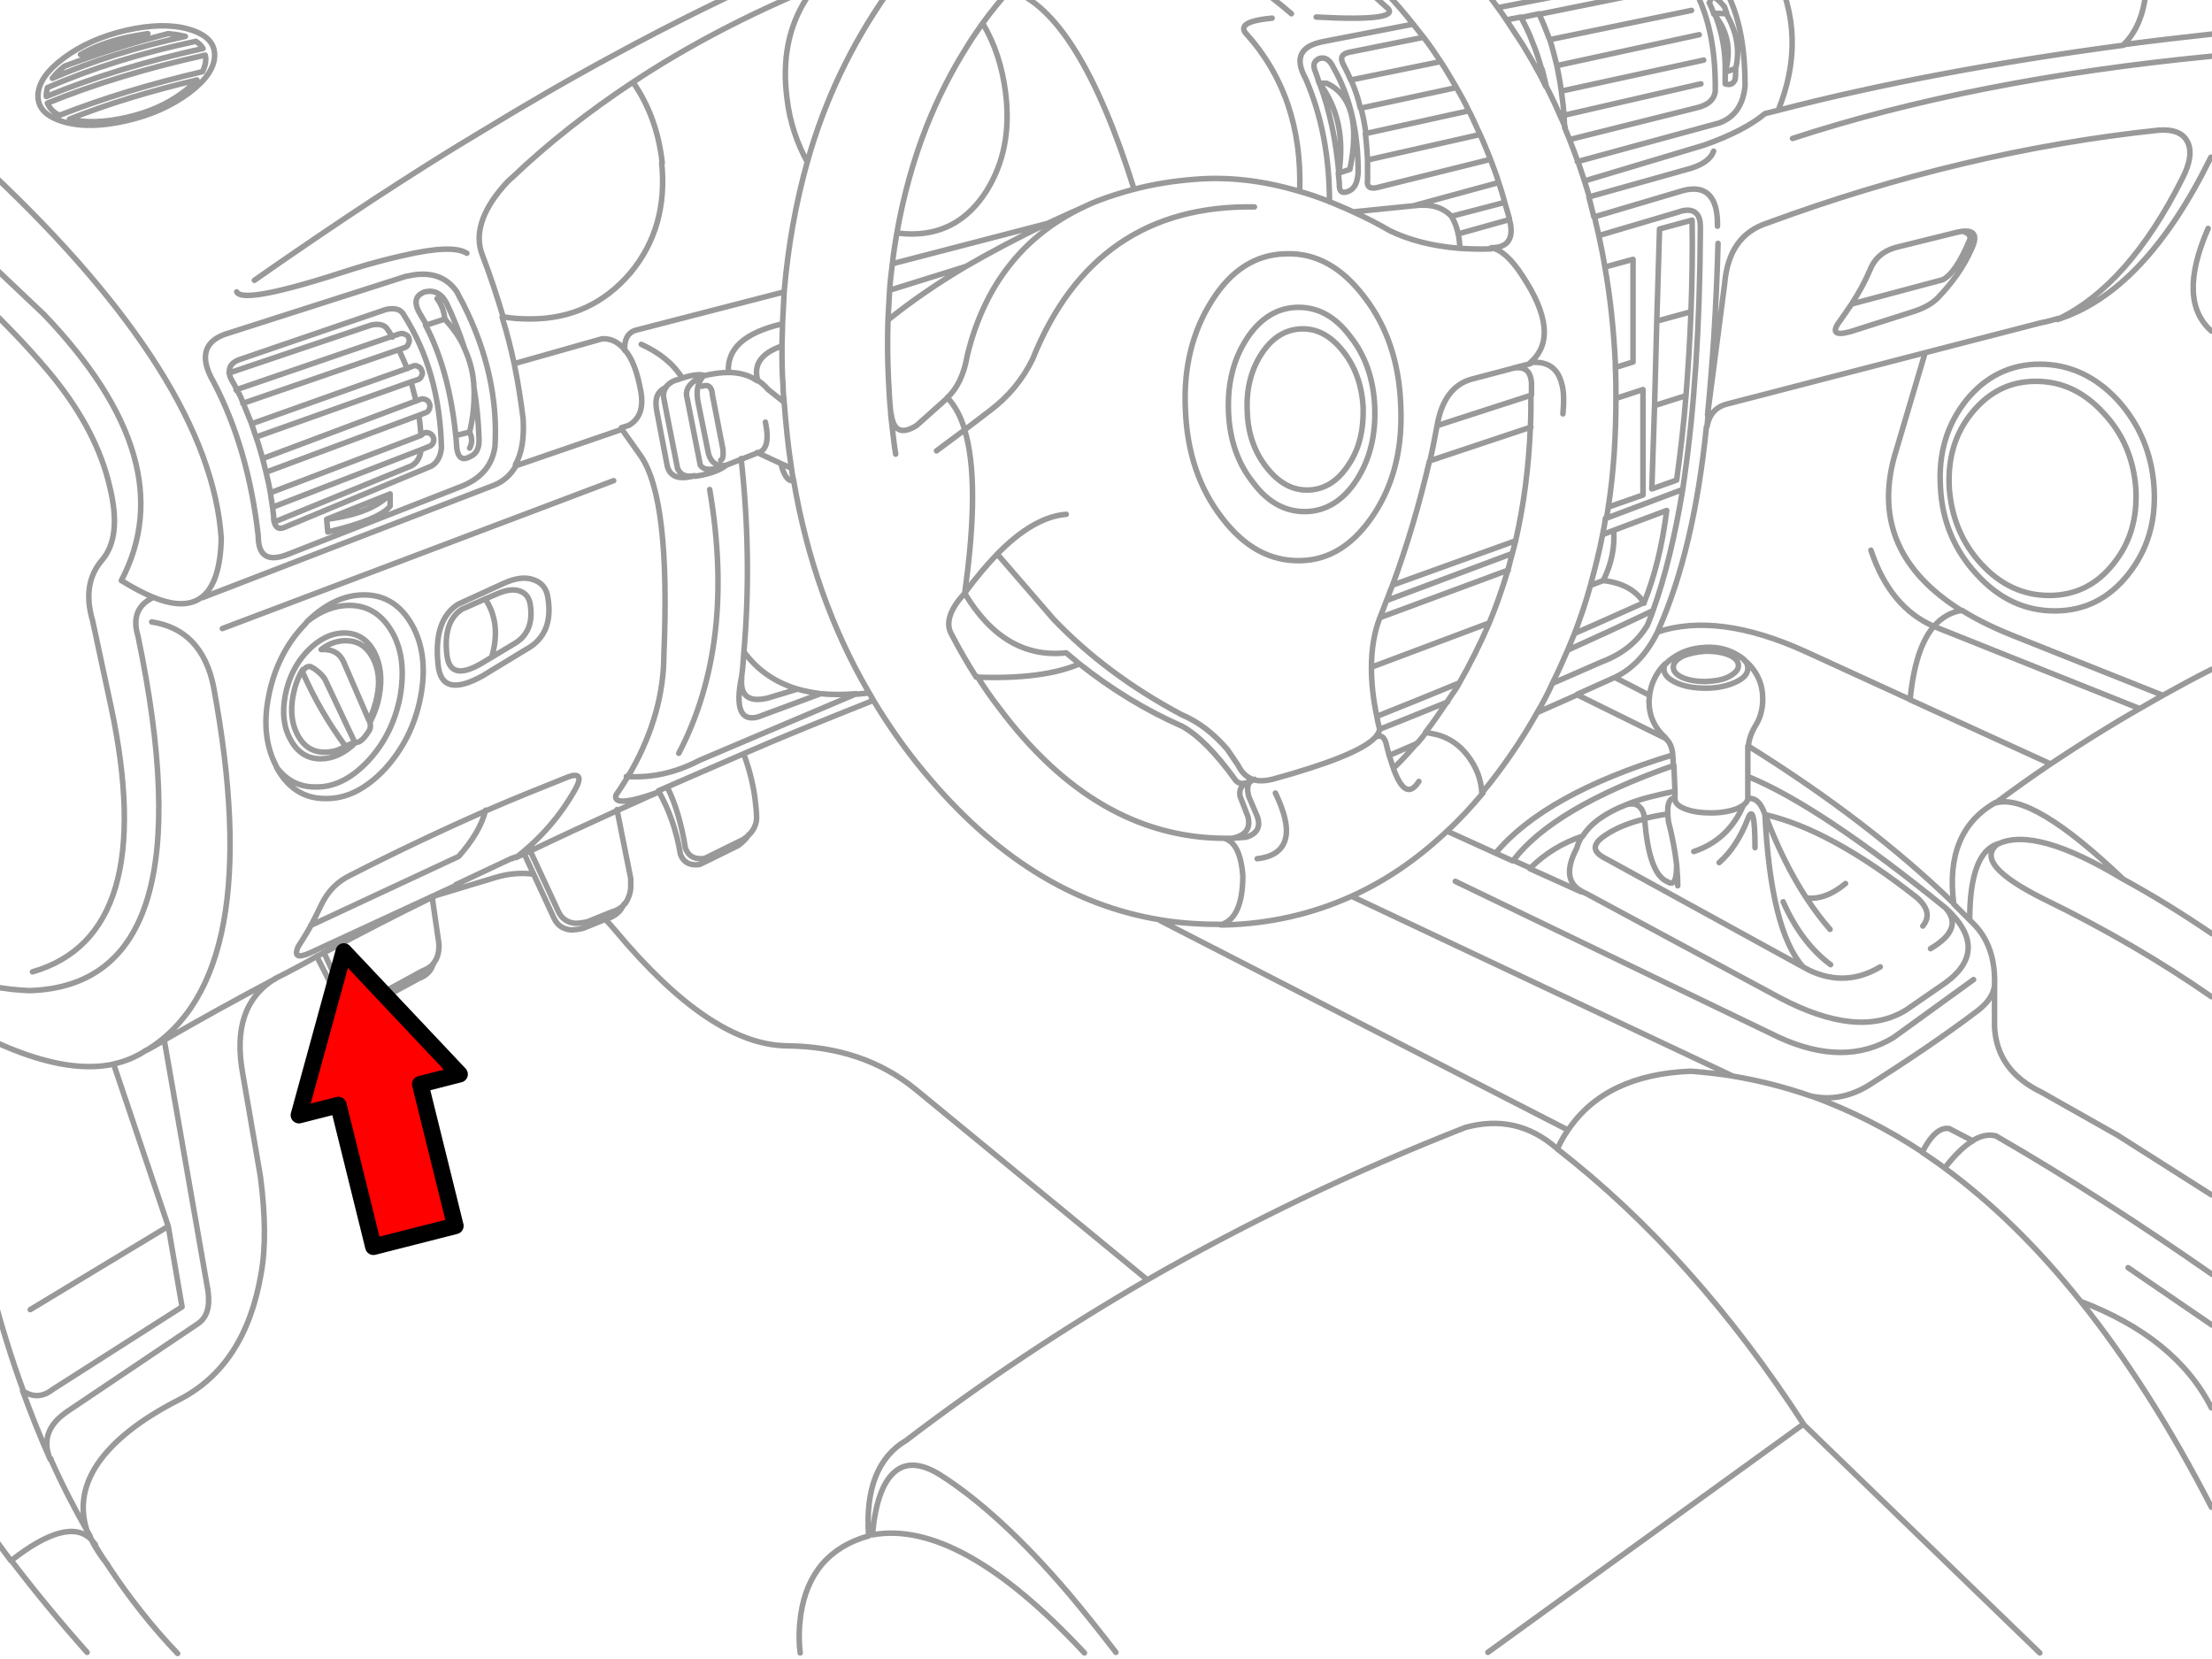<?xml version="1.0" encoding="utf-8"?>

<!DOCTYPE svg PUBLIC "-//W3C//DTD SVG 1.1//EN" "http://www.w3.org/Graphics/SVG/1.1/DTD/svg11.dtd">
<svg version="1.1" id="Layer_1" xmlns="http://www.w3.org/2000/svg" xmlns:xlink="http://www.w3.org/1999/xlink" x="0px" y="0px"
	 width="400px" height="300px" viewBox="0 0 400 300" enable-background="new 0 0 400 300" xml:space="preserve">
<path fill="none" stroke="#999999" stroke-linecap="round" stroke-linejoin="round" d="M57.281,172.945l2.795,5.488
	c1.297,2.495,2.894,3.693,4.99,3.594c0.897,0,1.796-0.3,2.794-0.799l7.884-4.291c1.098-0.398,1.896-1.099,2.296-1.896
	c0.1-0.2,0.199-0.499,0.299-0.699c-0.499,0.499-1.098,0.898-1.896,1.198l-7.884,4.291c-0.998,0.499-1.896,0.799-2.796,0.799
	c-2.096,0.1-3.691-1.098-4.989-3.593l-2.195-4.791"/>
<path fill="none" stroke="#999999" stroke-linecap="round" stroke-linejoin="round" d="M78.339,174.242
	c0.2-0.199,0.3-0.399,0.499-0.698c0.499-0.998,0.699-2.296,0.399-3.793l-1.099-7.585"/>
<g transform="translate(-.007 .003)">
	<path id="a" fill="none" stroke="#999999" stroke-linecap="round" stroke-linejoin="round" d="M310.682,43.999
		c-0.299,11.478-0.998,21.757-1.896,31.039l3.094-23.754c0.5-5.887,3.094-9.48,7.785-10.978
		c23.554-8.683,47.106-14.272,70.66-16.767c2.694-0.2,4.393,0.499,5.189,1.996c0.898,1.597,0.599,3.893-0.897,6.787
		c-6.487,12.875-13.974,21.357-22.557,25.449c10.479-3.293,19.761-13.074,27.745-29.342 M388.129-5.703
		c0.3,6.188-1.099,10.778-4.092,13.772c5.189-0.698,10.479-1.297,15.869-1.896 M391.123,125.737l-27.047-10.778
		c-3.493-1.397-6.588-2.894-9.281-4.591c-1.996,0.299-3.693,1.297-5.09,2.895l37.227,14.871
		C388.329,127.335,389.727,126.536,391.123,125.737z M391.123,125.737c2.895-1.597,5.789-3.192,8.783-4.689 M386.932,128.133
		c-5.589,3.192-10.979,6.587-16.068,9.979c-3.394,2.297-6.786,4.691-9.979,7.086c4.392-1.297,12.076,3.293,23.055,13.773
		c5.489,2.994,10.779,6.288,16.068,9.881 M399.307,41.304c-3.792,8.684-3.592,14.871,0.6,18.563 M384.836,229.234l15.17,10.381
		 M399.906,180.23c-9.182-6.387-19.263-12.274-30.341-17.665c-8.583-4.291-11.377-7.584-8.283-9.979
		c-3.394,1.098-5.09,5.688-5.09,13.772l0.499,0.5c2.794,2.693,4.191,6.486,3.992,11.478v7.385c0.299,5.29,3.094,9.182,8.483,11.777
		l13.771,7.784l16.967,10.778 M360.883,205.381c12.975,7.485,25.949,15.869,39.123,25.051 M356.691,206.278
		c1.497-0.897,2.794-1.196,4.093-0.897 M351.702,211.17c1.796-2.296,3.492-3.992,5.09-4.892 M376.253,235.322
		c-7.785-9.78-15.969-17.766-24.651-24.152 M376.253,235.322c11.478,4.391,19.36,10.778,23.653,19.263 M399.906,272.549
		c-7.386-14.371-15.271-26.747-23.652-37.227 M309.884,2.381c-0.2-0.599-0.499-1.297-0.799-1.896 M309.884,2.381l2.395,0.101
		c-0.1-0.399-0.3-0.799-0.398-1.197c-1.597-1.996-2.494-2.297-2.694-0.799 M312.179,2.481c1.896,3.293,2.495,6.586,1.696,9.879
		c0,0.699,0,1.397-0.101,1.996c-0.3,0.799-0.897,1.099-1.797,0.799c0-0.698,0-1.397,0-2.097c0.102-3.493-0.499-6.886-1.696-10.079
		c-0.1-0.199-0.3-0.399-0.397-0.5 M283.835,25.235l23.152-5.789c1.996-0.498,2.994-1.496,3.194-2.895
		c0.1-7.286-1.098-13.174-3.394-17.766c-0.398-1.197-1.598-1.696-3.692-1.197l-24.751,4.99c0.698,1.496,1.297,2.994,1.896,4.591
		l25.65-5.29 M286.529,32.721l21.657-6.487c4.79-1.696,8.483-3.593,10.979-5.688l2.396-0.599c3.593-8.883,3.394-17.366-0.799-25.551
		 M270.86,1.383l34.433-6.687c3.594-0.6,6.089,0.998,7.484,4.989c1.896,4.192,2.795,9.382,2.795,15.77
		c-0.3,3.493-1.896,5.788-4.689,6.786l-25.65,6.986 M287.329,35.614l18.463-5.188c2.194-0.699,3.594-1.696,4.093-3.094
		 M310.282,2.979c2.195,2.896,2.796,6.188,1.696,10.08l1.896-0.699 M277.946,12.56l0.799-0.2c-0.499-1.695-0.998-3.293-1.598-4.689
		c-0.599-1.697-1.396-3.194-2.096-4.591l-2.595,0.499 M278.346,2.481l-3.294,0.698 M282.937,23.04c0-0.699-0.1-1.497-0.1-2.196
		c-0.102-1.497-0.3-2.994-0.499-4.392c-0.2-1.596-0.499-3.094-0.799-4.59c-0.399-1.598-0.799-3.193-1.299-4.791 M279.643,15.653
		c-0.299-1.098-0.499-2.194-0.798-3.192 M288.327,39.209l16.167-4.791c4.093-0.998,6.188,1.198,6.089,6.487 M290.222,48.29
		l5.09-1.397v18.563l-3.192,0.998 M292.218,72.044l4.891-1.598V89.51l-6.288,2.196 M290.521,93.7l13.772-5.189
		c0.101-0.699,0.199-1.396,0.3-2.096c1.797-12.477,2.795-27.346,2.894-44.713c0-0.897,0-1.696-0.198-2.195
		c-0.499-1.497-1.896-1.896-3.992-1.098l-14.172,4.191 M305.991,39.807c0.101,5.589,0,11.078-0.199,16.567
		c-0.199,5.09-0.499,10.08-0.897,15.07c-0.399,5.189-0.998,10.279-1.697,15.369l-4.49,1.598l0.499-15.17l0.398-15.17l0.499-16.668
		L305.991,39.807L305.991,39.807z M299.604,58.071l6.188-1.697 M281.539,11.862l25.749-5.59 M282.437,16.452l25.649-5.588
		 M282.837,20.844l24.751-5.688 M338.128,48.889c0.896-2.295,2.595-3.692,5.289-4.292l10.479-2.595c0.499-0.101,0.898-0.2,1.298-0.2
		c1.996-0.1,2.396,0.998,1.297,3.293c-1.396,3.193-3.492,6.088-6.088,8.783c-1.098,1.098-2.595,1.896-4.49,2.495l-11.277,3.593
		c-2.896,0.798-3.493,0.1-1.797-2.096c0.698-0.998,1.396-1.996,1.996-2.895C336.132,52.981,337.23,50.985,338.128,48.889
		L338.128,48.889z M334.834,54.977l16.468-4.392c1.597-0.8,3.193-3.194,4.79-6.986c0.398-0.698,0.101-1.297-0.897-1.696
		 M161.375,47.692l28.045-7.287 M235.03,34.616c0.399-11.478-2.895-21.059-9.779-28.644c-1.1-1.397,0.499-2.295,4.79-2.694
		 M205.09,34.218c-6.688-21.357-14.172-33.334-22.356-36.029 M246.108,19.547l17.167-3.692 M246.108,19.547
		c0.399,1.497,0.699,2.994,0.898,4.591l18.563-4.092 M260.381,11.164l-16.068,3.293c0.698,1.597,1.297,3.293,1.696,5.09
		 M257.288,6.772l-13.374,2.694c-1.298,0.299-1.598,0.998-0.998,2.196l0.1,0.199c0.499,0.897,0.898,1.795,1.298,2.694
		 M255.491,4.377l-15.97,3.094c-4.392,0.798-5.489,2.994-3.394,6.787c2.895,6.687,4.292,14.071,4.292,22.256 M244.711,38.31
		l10.879-1.098l15.37-4.191 M239.921,15.056c4.491,2.096,5.889,7.286,4.19,15.569l-2.096,0.698c0.1,0.799,0.199,1.697,0.199,2.496
		c0.101,0.998,0.699,1.197,1.797,0.698c0.998-0.499,1.497-1.597,1.597-3.394c0-7.186-1.396-13.475-4.392-18.764
		c-0.698-1.496-1.497-2.096-2.595-1.795c-0.898,0.398-1.197,0.998-0.898,1.995c0.3,0.798,0.601,1.597,0.799,2.396
		C238.623,15.056,239.921,15.056,239.921,15.056z M263.974,44.798c0-0.898-0.1-1.697-0.3-2.596
		c-0.199-0.997-0.599-2.096-1.197-3.094l0,0c-1.597-1.696-3.893-2.295-6.887-1.896 M267.566,24.338l-20.26,4.591
		c0,1.197,0,2.395,0,3.594c-0.2,1.197,0.398,1.696,1.696,1.396l20.46-5.09 M238.024,3.08c10.779,0.599,14.972-0.101,12.575-1.896
		c-2.794-2.595-5.589-4.89-8.384-6.886 M242.116,31.323c0.998-6.486-0.198-11.875-3.492-16.268
		C240.52,20.145,241.618,25.635,242.116,31.323z M246.907,24.138c0.199,1.598,0.3,3.194,0.399,4.791 M222.057-5.703
		c3.893,2.194,7.686,4.89,11.478,8.185 M276.948,71.444l-16.967,5.489 M258.584,83.321l18.265-6.088 M269.263,112.664l-21.258,7.983
		 M176.546,122.444c8.084,0.299,14.271-0.498,18.663-2.395 M192.813,118.053c-7.484,0.798-13.572-2.794-18.363-10.778
		 M251.198,136.616l5.092-2.195 M261.678,150.29l8.783,3.992c5.889-7.088,16.566-13.075,32.036-17.767l0,0
		c-0.1-1.297-0.499-2.295-1.297-2.993l-15.97-7.885l-6.985,3.094 M261.777,126.936c-3.99,1.596-8.084,3.293-12.176,4.889
		 M249.003,129.53c4.99-1.996,9.98-3.992,14.771-5.988 M244.413,162.067l68.965,32.535c4.79,0.798,9.479,1.996,14.07,3.594
		c3.693,0.799,7.188,0.1,10.579-1.996c6.888-4.393,13.475-8.783,19.662-13.475c1.796-1.396,2.794-2.894,2.994-4.491 M308.886,74.938
		c-0.101,0.797-0.101,1.496-0.2,2.195c0.399-2.195,1.598-3.593,3.693-4.092l35.829-9.282l20.857-5.39
		c1.1-0.199,2.098-0.498,3.194-0.797 M348.107,63.86l-5.589,18.862c-3.094,11.478,0.998,20.759,12.276,27.745 M338.328,99.489
		c2.296,6.887,6.088,11.478,11.378,13.773c-2.297,2.694-3.693,7.086-4.292,13.273l25.351,11.578 M299.205,73.341l5.688-1.796
		 M287.827,105.778l2.097-0.799c1.497-2.994,2.096-5.988,1.896-9.082l-1.796,0.697 M304.294,88.511
		c-1.396,8.482-3.193,15.869-5.39,21.957c-0.3,0.898-0.698,1.797-0.998,2.596c-1.797,2.993-4.49,5.189-8.185,6.586l-8.683,3.793
		 M285.231,125.539l6.888-3.095c3.294-1.597,5.788-4.391,7.685-8.283l0.199-0.5c4.191-9.48,7.087-21.656,8.584-36.527
		 M291.818,95.897l9.582-3.594c-0.799,6.387-2.195,11.977-4.093,16.667c-4.092,1.797-8.184,3.693-12.375,5.489 M297.308,109.071
		c-1.396-2.295-3.892-3.693-7.385-4.092 M298.805,110.468c-4.99,2.396-9.98,4.691-15.07,6.986 M317.568,131.028
		c-0.799,1.297-1.298,2.595-1.396,3.893c14.571,9.082,26.947,18.563,37.127,28.443c-1.098-8.684,1.396-14.771,7.585-18.265
		 M294.114,145.499c2.396-0.998,5.29-1.697,8.684-2.396 M294.114,145.499c1.896-0.499,2.994,0.398,3.295,2.494
		c1.297-0.299,2.693-0.598,4.19-0.799c-0.101-1.896,0.3-2.894,1.298-2.894v-1.198l-0.199-4.689
		c-14.473,5.09-24.152,10.777-29.044,17.166l3.095,1.396c2.596-2.596,5.789-4.592,9.48-5.789
		C287.627,148.892,290.322,146.997,294.114,145.499L294.114,145.499z M301.6,147.296c0,0.398,0.101,0.798,0.101,1.197
		c0.698,2.693,1.197,5.289,1.497,7.884c0.1,1.298,0.199,2.495,0.199,3.793 M316.071,144.401c1.396-0.199,2.396,0.799,3.095,2.896
		c7.884,1.796,17.065,6.786,27.546,15.069c1.996,1.797,2.295,3.494,0.998,5.091 M316.071,144.301v-3.892v-5.489 M315.272,145.599
		c-1.797,4.192-4.791,6.986-8.981,8.385 M302.598,138.413l-0.101-1.996 M286.13,151.188c-0.499,0.697-0.798,1.496-0.998,2.194
		c-1.996,3.793-1.696,6.39,0.897,7.785c0.199,0.101,0.499,0.3,0.799,0.399l35.03,18.861c9.481,4.99,17.066,5.789,22.855,2.196
		l7.086-4.892c5.489-3.991,5.489-8.583,0-13.572c2.295,2.494,1.396,4.989-2.695,7.386 M285.931,161.268l-9.282-4.191
		 M273.555,155.679l-3.094-1.396 M297.409,147.993c0.498,6.787,1.896,10.58,4.19,11.479c1.098,0.698,1.597-0.3,1.597-3.095
		 M340.023,174.842c-4.19,2.495-8.482,2.694-12.874,0.599l-1.099-0.599l-35.629-19.562c-2.495-1.198-2.597-2.597-0.2-4.192
		c1.896-1.297,4.292-2.295,7.188-2.994 M310.882,155.979c2.195-1.896,3.892-4.593,5.188-7.886c0.799-2.194,1.298-0.499,1.298,5.19
		 M298.306,125.737l-6.188-3.192 M326.65,162.366c2.295,0.299,4.69-0.6,7.086-2.596 M326.65,162.366
		c1.396,2.096,2.794,3.992,4.291,5.688 M322.458,163.065c2.195,4.989,5.09,8.782,8.583,11.377 M353.298,163.464
		c0.998,0.998,1.996,1.996,2.895,2.895 M319.165,147.196c2.194,5.889,4.689,10.879,7.484,15.17 M319.165,147.196
		c0.697,14.072,2.994,23.255,6.886,27.646 M345.513,126.536l-19.162-8.782c-10.38-4.69-19.262-5.89-26.548-3.493 M316.071,140.409
		c8.583,3.492,20.459,11.377,35.729,23.752 M263.674,42.302l9.282-2.595 M272.058,36.612l-9.581,2.496 M251.897,105.778
		l22.156-7.984 M273.456,100.089l-22.655,8.482 M249.602,111.666l23.154-8.583 M155.687-5.703l-1.198,0.399
		c-2.395,0.897-4.69,1.795-6.985,2.793 M51.591,95.298c-1.097,0.499-1.696,0.2-1.996-0.898c-0.099-0.3-0.099-0.599-0.099-0.998
		c-0.101-0.599-0.101-1.098-0.2-1.696c-0.1-0.399-0.1-0.898-0.2-1.298c-0.099-0.398-0.099-0.897-0.199-1.297
		c-0.199-1.297-0.498-2.496-0.799-3.793c-0.099-0.398-0.198-0.797-0.299-1.196c-0.1-0.399-0.2-0.8-0.299-1.198
		c-0.4-1.297-0.699-2.596-1.198-3.893c-0.1-0.399-0.299-0.799-0.398-1.198c-0.101-0.399-0.301-0.798-0.399-1.197
		c-0.499-1.198-0.998-2.495-1.497-3.692c-0.2-0.399-0.3-0.799-0.499-1.199c-0.2-0.398-0.399-0.797-0.599-1.098
		c-0.3-0.699-0.699-1.396-1.099-2.096c-0.199-0.398-0.299-0.697-0.299-0.998c-0.2-1.197,0.399-1.996,1.696-2.495 M42.809,52.78
		c0.799,1.598,7.784,0.201,20.859-4.092c3.493-1.098,6.587-1.896,9.282-2.494c5.987-1.397,9.781-1.498,11.478-0.399 M83.729,54.878
		c4.392,8.684,6.287,17.266,5.788,25.849c-0.499,3.593-2.693,5.988-6.486,7.386l-30.839,12.076
		c-3.692,1.497-5.489,0.399-5.489-3.293c-1.197-10.58-3.893-19.861-8.084-27.846c-2.495-4.292-1.796-7.186,1.996-8.583L73.35,49.987
		c0.998-0.199,1.896-0.398,2.794-0.398c2.796-0.1,4.99,0.998,6.487,3.193C82.93,53.381,83.33,54.179,83.729,54.878L83.729,54.878z
		 M79.038,53.979c0.898,1.197,1.298,2.495,1.397,3.692c1.497,1.696,2.794,3.394,3.593,5.389c-0.898-2.794-1.996-5.588-3.293-8.284
		c-0.898-1.695-2.196-2.395-3.894-1.996c-1.697,0.6-1.996,1.797-1.098,3.594c0.499,0.798,0.897,1.597,1.396,2.395l3.394-1.098
		 M114.468,14.856c-7.984,5.289-15.271,10.979-21.757,17.166c-0.599,0.5-1.198,1.098-1.697,1.697
		c-3.992,4.591-5.188,8.783-3.792,12.375c1.497,3.893,2.695,7.585,3.792,11.278 M147.403-2.409
		c-12.075,4.99-23.153,10.777-32.935,17.266 M46.003,50.685c7.285-5.09,14.471-9.979,21.458-14.571
		c6.587-4.291,12.975-8.383,19.362-12.176c8.184-4.99,16.067-9.582,23.853-13.772c11.178-6.089,21.957-11.377,32.236-15.869
		 M-1.404,47.991l9.381,8.882c16.867,17.665,21.559,33.634,13.974,48.104c2.096,1.299,3.992,2.297,5.688,2.994
		c3.894,1.598,6.787,1.598,8.883,0c2.195-1.695,3.394-5.29,3.493-10.679c-1.298-18.964-15.069-41.021-41.519-65.97 M43.908,72.942
		l28.145-9.682l1.099-0.398c0.3-0.101,0.599-0.301,0.698-0.699c0.2-0.299,0.2-0.6,0.101-0.998c-0.101-0.299-0.3-0.6-0.699-0.699
		c-0.299-0.2-0.599-0.2-0.998-0.1l-1.497,0.498L42.81,70.446l-0.1,0.1 M48.098,85.317h0.2l27.346-10.18l1.299-0.499
		c0.299-0.1,0.599-0.3,0.697-0.698c0.101-0.3,0.2-0.6,0-0.998c-0.1-0.3-0.299-0.6-0.697-0.699c-0.301-0.101-0.6-0.2-0.998,0
		l-0.8,0.299L47.5,82.922 M46.302,79.03l28.045-9.98l1.198-0.398c0.299-0.101,0.599-0.3,0.699-0.699c0.2-0.299,0.2-0.6,0-0.998
		c-0.101-0.299-0.299-0.6-0.699-0.699c-0.299-0.2-0.599-0.2-0.998,0l-0.998,0.398l-28.044,9.98l0,0 M-1.404,178.335
		c2.295,0.499,4.491,0.698,6.786,0.798c21.857-0.699,28.344-22.156,19.563-64.174c-0.998-3.293,0-5.589,2.693-6.886 M5.881,175.739
		c15.271-4.392,20.062-20.459,14.172-48.105l-3.293-15.37c-1.297-4.392-0.798-8.084,1.697-10.979
		c2.395-2.793,2.894-7.186,1.396-13.273c-1.496-6.587-4.89-13.174-10.18-19.761c-3.093-3.792-6.787-7.785-11.078-11.978
		 M59.078,93.901l11.478-4.592v2.196c-1.197,1.597-4.891,3.192-11.277,4.69L59.078,93.901L59.078,93.901z M59.078,93.901
		c5.589-0.699,9.382-2.297,11.478-4.592 M49.296,91.704c0.1,0,0.2,0,0.299-0.1l26.548-10.279l1.497-0.6
		c0.301-0.1,0.6-0.398,0.699-0.699c0.101-0.299,0.199-0.599,0-0.998c-0.1-0.299-0.398-0.599-0.699-0.699
		c-0.299-0.1-0.599-0.198-0.998,0l-0.499,0.4L48.898,89.108 M58.08,117.454c2.096-0.1,3.394,0.699,4.092,2.296l4.491,10.379
		 M54.885,121.147c0.399-0.5,0.798-0.699,1.297-0.6l0.699,0.398c0.698,0.5,1.397,1.099,1.896,1.896l5.189,10.979l0,0l0.199,0.399
		c0.699,0.2,1.497-0.399,2.396-1.796c0.499-0.6,0.499-1.297,0.301-1.896l-0.2-0.398 M64.167,134.221l-1.696,0.699
		c-3.094-4.192-5.688-8.683-7.785-13.474 M57.281,172.946l1.396-0.699 M51.591,176.039c1.897-0.998,3.793-1.996,5.689-3.095
		 M49.795,176.936l1.796-0.896 M49.795,176.936c-5.489,3.395-7.385,9.083-5.888,17.268c1.996,11.677,3.094,17.864,3.192,18.563
		c0.899,6.887,0.998,12.775,0.101,17.665c-1.896,10.979-6.787,18.563-14.771,22.656c-7.086,3.593-12.076,7.585-14.871,11.776
		c-2.694,4.092-3.193,8.282-1.597,12.574c0.399,0.699,0.798,1.397,1.197,1.996l0.1,0.101c0.699,1.196,1.497,2.396,2.295,3.593
		c3.894,5.889,8.084,11.178,12.575,15.869 M58.678,172.246c6.388-3.394,12.875-6.786,19.461-9.979
		c1.497-0.699,2.895-1.496,4.392-2.195l-26.547,12.275c-2.097,0.897-2.795,0.6-2.097-1.099c0.798-1.297,1.598-2.495,2.295-3.792
		c0.699-1.299,1.397-2.694,1.996-3.992c1.198-2.396,2.895-4.094,5.19-5.189c7.983-4.093,16.167-7.983,24.552-11.678
		c4.79-2.096,9.78-4.092,14.771-6.088c2.097-0.798,2.596,0,1.297,2.295c-2.693,4.791-6.287,8.882-10.679,12.275l0,0l1.497-0.698
		l1.099-0.499c5.189-2.495,10.38-4.891,15.668-7.285c2.495-1.098,4.99-2.295,7.586-3.393c-5.59,1.996-8.185,2.195-7.785,0.599
		c0.697-0.998,1.396-2.096,1.996-3.094c0.299-0.499,0.599-0.998,0.897-1.497c3.893-6.986,5.788-13.973,5.788-20.859
		c0.799-18.763-0.599-30.738-4.191-35.929l-3.394-4.791L93.308,84.22c-0.897,1.598-2.195,2.794-3.892,3.493l-52.796,20.36
		 M27.439,112.464c5.988,0.898,9.78,4.791,11.178,11.677c6.486,34.931,2.396,56.888-12.076,65.771
		c1.098-0.6,2.195-1.197,3.293-1.896c6.587-3.793,13.272-7.484,20.061-11.079 M143.012,84.618l-1.796-0.799
		c0.499,2.097,1.297,3.194,2.096,3.094 M141.415,62.561c-3.792,1.299-5.189,3.395-4.392,6.188c0.699,0.499,1.299,0.997,1.896,1.696
		l2.895,2.295 M141.415,58.571c-6.787,1.597-9.98,4.49-9.682,8.783c1.996,0,3.792,0.498,5.189,1.496 M123.451,68.351
		c1.796-0.599,3.094-0.699,3.792-0.499 M122.252,68.75c0.398-0.101,0.798-0.3,1.198-0.399 M120.356,70.048
		c0.399-0.499,0.998-0.998,1.796-1.297 M120.157,72.543c-0.299-0.998-0.199-1.896,0.3-2.495 M122.552,84.819l-2.396-12.177
		 M125.646,86.016c-1.597,0.3-2.595-0.1-3.094-1.297 M131.335,84.12c-1.099,0.897-2.896,1.597-5.589,1.996 M131.335,84.12
		c-2.495,0.998-3.992,0.998-4.691,0l-2.495-12.676c-0.1-1.396,0.998-2.595,3.095-3.492c1.695-0.399,3.192-0.6,4.591-0.6
		 M127.244,67.952c-1.099,1.197-1.397,2.793-0.998,4.791l1.896,9.382c0.499,1.597,1.597,2.295,3.194,1.995l2.794-1.098l2.794-1.098
		c1.697-0.398,2.196-2.195,1.497-5.589 M115.965,62.263c3.293,1.497,5.789,3.493,7.386,6.088 M125.646,86.016
		c-2.895,0.798-4.491,0.2-4.989-1.796l-1.896-9.98c-0.399-2.195,0.1-3.492,1.697-4.191 M126.943,69.848
		c1.198-0.399,1.798,0.101,1.897,1.597l1.896,9.781c0.101,1.198,0,1.797-0.398,1.996 M136.923,81.823l4.292,1.996 M113.271,140.409
		c4.392,0.299,8.782-0.6,13.173-2.896l28.444-12.075c-2.295,0.199-4.491,0.199-6.487,0l-11.277,4.191
		c-3.194,0.898-4.192-1.598-2.994-7.387c0.2-1.396,0.299-2.894,0.398-4.391c0.998-11.478,0.8-23.154-0.499-34.931 M93.209,84.02
		c1.198-2.097,1.597-4.891,1.397-8.285c-0.399-3.193-0.898-6.486-1.598-9.879c-0.598-2.796-1.297-5.59-2.194-8.483 M112.372,77.333
		l1.297-0.399c1.996-1.098,2.794-3.194,2.196-6.288c-0.6-3.293-1.497-5.789-2.796-7.285c-1.196-1.498-2.595-2.196-4.19-2.097
		L93.01,65.755 M84.028,63.061c0.998,2.195,1.597,4.49,1.696,7.086c0.499,2.993,0.798,5.987,0.898,9.082
		c0.1,1.696-0.399,2.793-1.497,3.293c-1.397,0.797-2.195,0.398-2.495-1.298c-0.1-0.798-0.1-1.597-0.199-2.396
		c-0.799-7.885-2.595-14.571-5.488-20.062 M84.926,81.026c0.499-0.898,0.499-1.797,0-2.895l-2.396,0.6 M85.725,70.048
		c0.101,2.495-0.1,5.189-0.798,8.084 M88.918,118.852c1.197-4.092,0.798-7.685-1.198-10.579 M89.618,158.673l-11.577,3.493
		 M96.503,158.073c-2.295-0.299-4.59-0.1-6.886,0.6 M144.708,298.897c-0.3-2.396-0.2-4.69,0.1-6.887
		c1.099-7.485,5.19-12.276,12.276-14.271c-0.6-8.483,1.695-14.271,6.787-17.267c13.873-10.579,28.443-20.26,43.613-29.043
		l-42.017-34.532c-6.288-5.09-13.972-7.685-23.154-7.783c-9.183-0.101-19.462-6.986-31.039-20.858
		c-0.599-0.699-1.197-1.397-1.797-1.996 M93.111,154.981l-0.499,0.299L93.111,154.981 M92.612,155.18l-10.181,4.791 M56.183,167.356
		l26.748-12.477c2.495-2.794,4.191-5.588,4.891-8.383 M154.888,125.539c0.699-0.101,1.298-0.101,1.996-0.2 M134.528,117.854
		c2.396,3.293,5.59,5.488,9.481,6.687c1.397,0.399,2.794,0.698,4.391,0.897 M134.129,122.245v0.398
		c-0.299,3.193,1.297,4.393,4.69,3.594l5.289-1.598 M119.059,143.004c0.499-0.2,1.098-0.499,1.597-0.699
		c4.592-1.996,9.183-3.991,13.772-5.987c7.585-3.293,15.271-6.388,23.055-9.481 M128.341,88.511
		c3.193,18.663,1.297,34.532-5.589,47.706 M112.971,63.36c-0.1-1.896,0.499-3.094,1.797-3.593l27.047-6.985 M40.214,113.661
		l70.761-26.746 M157.782,277.439l-0.697,0.2 M157.782,277.439c0.5-5.589,1.798-9.28,3.894-11.179
		c2.096-1.896,4.891-1.696,8.284,0.399c7.086,4.49,14.971,11.678,23.454,21.657c2.595,3.095,5.39,6.588,8.384,10.479
		 M26.442,189.911c-1.798,1.197-3.693,1.996-5.89,2.495l9.88,29.343l2.495,14.57L9.473,251.291
		c-1.797,1.396-3.593,1.396-5.389,0.199c1.596,4.292,3.193,8.384,4.99,12.376c-1.397-3.395-0.399-6.288,3.193-8.685l23.454-15.769
		c1.697-1.099,2.296-3.095,1.896-5.988l-7.884-45.211 M-1.404,277.639c1.098,1.497,2.295,3.094,3.394,4.591
		c6.886-5.389,11.776-6.687,14.57-3.792c-0.199-0.398-0.299-0.798-0.499-1.098c-2.396-4.192-4.69-8.584-6.786-13.274v-0.1
		l-0.101-0.199 M17.259,279.336c-0.2-0.3-0.499-0.601-0.699-0.898c0.699,1.497,1.696,2.994,2.994,4.591 M30.433,221.749
		l-24.95,15.069 M-1.404,233.525c1.696,6.288,3.493,12.178,5.588,17.865 M20.653,192.406c-5.889,1.298-13.175-0.101-21.957-4.191
		 M2.089,282.229c4.191,5.489,8.782,11.078,13.673,16.567 M356.691,206.278l-4.191-2.194c-1.598-0.3-3.293,1.098-4.891,4.291
		c1.297,0.897,2.694,1.797,3.992,2.795 M263.175,159.372l58.585,28.244c7.885,3.593,14.771,3.593,20.659,0l14.472-10.479
		 M347.709,208.375c-6.487-4.291-13.274-7.686-20.161-10.181 M313.476,194.602c-2.495-0.398-5.089-0.699-7.685-0.897
		c-10.379,0.398-17.766,3.992-22.256,10.679c-0.698,0.998-1.397,2.196-1.896,3.394c16.567,12.875,31.439,29.542,44.612,49.901
		l42.616,41.22 M207.484,231.43c18.266-10.479,37.428-19.661,57.487-27.546c6.188-1.696,11.677-0.499,16.567,3.793 M326.051,257.578
		l-56.987,41.219 M209.78,166.458l73.655,37.825 M160.876,52.483l13.772-4.293 M196.107,298.897
		c-15.07-16.169-27.846-23.254-38.325-21.357 M361.382,152.585c4.491-2.096,11.977,0,22.556,6.388 M321.561,19.946
		c18.463-4.791,39.322-8.684,62.478-11.777 M324.155,25.036c21.657-7.086,46.907-12.076,75.751-14.871 M389.526,88.112
		c0.399,6.188-1.197,11.377-4.689,15.769c-3.493,4.392-7.885,6.587-13.274,6.587c-5.389,0-10.08-2.195-14.071-6.587
		c-3.992-4.292-6.287-9.581-6.588-15.769c-0.398-6.188,1.197-11.379,4.69-15.77c3.493-4.292,7.984-6.486,13.274-6.486
		c5.39,0,10.08,2.194,14.071,6.486C386.832,76.635,389.127,81.925,389.526,88.112L389.526,88.112z M386.233,88.311
		c0.299,5.391-0.998,9.881-4.093,13.674c-2.994,3.791-6.886,5.688-11.577,5.688c-4.689,0-8.782-1.896-12.274-5.688
		c-3.493-3.793-5.391-8.385-5.789-13.674c-0.3-5.389,0.998-9.88,4.092-13.673c3.095-3.792,6.887-5.688,11.578-5.688
		c4.689,0,8.683,1.896,12.176,5.688C383.938,78.431,385.834,83.022,386.233,88.311L386.233,88.311z M285.332,29.128
		c0.397,1.197,0.798,2.396,1.196,3.593c0.3,0.998,0.6,1.896,0.898,2.894 M272.457,3.678c0.998,1.497,1.896,2.896,2.895,4.392
		c0.897,1.498,1.796,2.994,2.595,4.491 M270.86,1.383c0.6,0.798,1.099,1.497,1.598,2.295 M266.768-4.007
		c1.397,1.797,2.795,3.593,4.093,5.39 M265.372-5.703c0.499,0.499,0.896,1.099,1.396,1.696 M279.643,15.653l0.6,1.198
		c0.698,1.397,1.298,2.695,1.896,4.093c0.3,0.599,0.499,1.196,0.799,1.795l0.101,0.201 M277.946,12.56
		c0.6,0.998,1.099,1.996,1.598,3.095 M282.937,23.04c0.299,0.699,0.6,1.497,0.898,2.195c0.499,1.297,0.998,2.596,1.497,3.992
		 M287.329,35.614c0.299,1.199,0.599,2.396,0.896,3.594 M246.009-5.703c3.294,2.794,6.487,6.188,9.481,9.979
		c0.498,0.6,0.997,1.299,1.496,1.896l0.399,0.499c1.098,1.397,2.096,2.894,3.094,4.392c0.998,1.496,1.896,3.094,2.795,4.59
		c0.798,1.397,1.598,2.795,2.295,4.293c0.499,0.897,0.898,1.795,1.299,2.693c0.198,0.499,0.499,0.998,0.697,1.497
		c0.698,1.497,1.298,2.994,1.896,4.491c0.499,1.396,1.098,2.795,1.497,4.191c0.398,1.198,0.798,2.396,1.098,3.594
		c0.3,0.998,0.6,2.096,0.898,3.094v0.2l0.198,0.798c0.499,2.895-0.697,4.292-3.492,4.292c1.696,0.299,3.593,1.896,5.589,4.989
		c4.791,7.188,5.29,12.477,1.497,15.77c3.095-0.299,4.989,0.998,5.688,3.893c0.399,1.397,0.399,3.194,0.199,5.39 M289.124,42.602
		c0.398,1.896,0.799,3.792,1.098,5.688 M292.119,66.554c0.1,1.896,0.1,3.693,0.1,5.589 M290.82,91.805
		c-0.1,0.599-0.198,1.297-0.299,1.896 M288.327,39.209c0.299,1.098,0.498,2.194,0.798,3.393 M161.974,82.124
		c-0.398-2.396-0.599-4.791-0.897-7.186v-0.101v-0.3c-0.2-1.896-0.301-3.791-0.399-5.788c-0.2-3.693-0.2-7.386-0.1-10.878
		c0.1-1.797,0.198-3.594,0.299-5.389c0.1-1.598,0.299-3.194,0.499-4.791c0.2-1.896,0.499-3.692,0.798-5.49
		c1.198-6.786,2.994-13.272,5.39-19.361c1.996-4.99,4.392-9.781,7.285-14.372c0.898-1.497,1.896-2.894,2.795-4.192
		c1.598-2.194,3.293-4.291,4.99-6.188c1.297-1.396,2.495-2.695,3.792-3.893 M177.744,4.276c2.195,3.693,3.492,7.785,4.092,12.375
		c0.897,6.986-0.299,12.875-3.493,17.965c-3.193,4.99-7.585,7.586-13.074,7.686c-0.998,0-1.996,0-2.994-0.2 M174.649,48.19
		c4.491-2.595,9.381-5.188,14.771-7.785 M205.09,34.218c3.393-0.898,7.085-1.497,10.979-1.796
		c5.988-0.499,12.275,0.199,18.963,2.194 M189.42,40.405c2.096-0.998,4.391-1.996,6.587-2.993c0.798-0.399,1.696-0.798,2.495-1.099
		c2.096-0.798,4.292-1.496,6.587-2.096 M240.32,36.414c1.396,0.599,2.895,1.198,4.392,1.896 M232.536,45.894
		c5.39-0.2,10.08,2.396,14.172,7.785c4.093,5.29,6.288,11.777,6.588,19.462c0.397,7.686-1.198,14.272-4.791,19.762
		c-3.593,5.488-7.984,8.383-13.374,8.482c-5.389,0.1-10.079-2.395-14.172-7.785c-4.092-5.29-6.288-11.777-6.587-19.461
		c-0.399-7.686,1.297-14.271,4.79-19.761C222.654,48.789,227.146,45.995,232.536,45.894z M235.03,34.616
		c1.798,0.5,3.493,1.099,5.29,1.797 M244.711,38.31c2.195,0.998,4.392,2.096,6.588,3.395c3.493,1.695,7.685,2.794,12.575,3.193
		c1.796,0.1,3.691,0.199,5.788,0.1 M276.948,71.444c0-0.498,0-1.098,0-1.597v-0.698c-0.199-2.097-1.197-2.896-3.193-2.596
		l-7.585,1.996c-3.395,0.898-5.489,3.793-6.287,8.384 M276.748,77.233c0.101-1.896,0.101-3.791,0.101-5.789 M274.054,97.893
		c1.497-6.487,2.396-13.374,2.694-20.659 M274.054,97.893c-0.199,0.798-0.399,1.497-0.599,2.296
		c-0.301,0.998-0.499,1.995-0.799,2.993c-0.998,3.293-2.097,6.487-3.395,9.582c-1.597,3.692-3.393,7.286-5.389,10.779
		c-0.399,0.798-0.898,1.497-1.397,2.194c-0.3,0.399-0.499,0.799-0.799,1.199c-1.297,1.896-2.495,3.692-3.892,5.488
		c0.498,0.1,0.996,0.2,1.496,0.299l0.498,0.1c2.297,0.6,4.192,1.896,5.689,3.893s2.396,4.191,2.495,6.688
		c1.796-2.097,3.493-4.393,5.09-6.688c1.797-2.595,3.493-5.29,4.99-7.984c0.998-1.695,1.896-3.393,2.693-5.188
		c0.998-1.996,1.896-3.992,2.796-6.088c0.398-0.998,0.799-1.896,1.196-2.894c1.099-2.896,2.097-5.789,2.896-8.783
		s1.597-5.988,2.194-9.183c0.2-0.998,0.399-1.896,0.5-2.894 M243.813,84.12c-1.896,2.894-4.292,4.391-7.187,4.49
		c-2.896,0.101-5.39-1.297-7.585-4.092c-2.195-2.794-3.395-6.188-3.493-10.18c-0.199-3.992,0.699-7.484,2.595-10.379
		c1.896-2.895,4.292-4.391,7.188-4.491c2.894-0.101,5.389,1.297,7.585,4.093c2.194,2.795,3.394,6.188,3.593,10.18
		C246.607,77.733,245.81,81.226,243.813,84.12L243.813,84.12z M245.311,86.815c-2.396,3.692-5.489,5.588-9.082,5.688
		c-3.692,0.101-6.887-1.597-9.582-5.19c-2.794-3.492-4.291-7.785-4.49-12.875s0.898-9.48,3.294-13.174
		c2.396-3.691,5.488-5.589,9.081-5.688c3.692-0.101,6.888,1.597,9.581,5.188c2.796,3.493,4.292,7.785,4.491,12.875
		C248.804,78.731,247.705,83.122,245.311,86.815z M259.882,76.934c-0.399,2.097-0.799,4.292-1.298,6.388 M180.338,100.188
		c4.392-4.492,8.583-6.887,12.476-7.187 M180.338,100.188l10.18,11.776c6.288,6.587,13.973,12.376,23.154,17.267
		c3.095,1.297,5.789,3.394,8.284,6.287l1.896,2.795c0.698,1.397,1.598,2.295,2.896,2.694c0.998,0.3,2.096,0.2,3.393-0.101
		c10.181-2.795,16.368-5.289,18.464-7.484c0.499-0.499,0.799-1.098,0.898-1.497l0,0c-0.199-0.798-0.399-1.597-0.499-2.295
		c-0.698-3.194-0.998-6.188-0.998-8.883c0-3.394,0.499-6.388,1.497-8.982c0.398-0.998,0.799-1.995,1.197-3.094
		c0.398-0.897,0.698-1.896,1.099-2.794c2.694-7.286,4.89-14.771,6.687-22.456 M169.359,81.524l5.091-3.791
		c-0.699-2.496-1.797-4.393-3.095-5.789l-5.589,4.989c-2.693,1.697-4.19,0.998-4.591-1.995 M174.451,77.733l4.591-3.494
		c3.293-2.494,5.888-5.588,7.685-9.281c7.485-18.664,20.859-27.846,40.121-27.547 M196.007,37.411
		c-10.979,5.19-17.964,14.173-21.06,26.748c-0.599,3.594-1.896,6.188-3.692,7.785 M174.451,77.733
		c1.896,6.287,1.896,16.067,0,29.541c1.995-2.795,3.991-5.09,5.888-7.086 M174.451,107.274c-2.495,2.694-3.394,5.09-2.596,6.986
		c0.101,0.1,0.101,0.299,0.2,0.398c1.397,2.695,2.895,5.291,4.491,7.785 M195.208,120.05c-0.798-0.699-1.597-1.297-2.396-1.996
		 M163.771-5.703c-1.196,1.497-2.295,2.994-3.393,4.591c-6.487,9.282-11.278,19.362-14.372,30.34
		c-2.096,7.485-3.493,15.271-4.191,23.454c-0.1,1.896-0.2,3.793-0.3,5.789c0,1.297-0.1,2.695-0.1,4.093c0,2.396,0,4.791,0.2,7.285
		c0,0.998,0.1,1.996,0.199,2.895c0.299,3.992,0.698,7.984,1.297,11.777c0.101,0.797,0.2,1.496,0.399,2.295
		c2.395,14.071,6.886,26.847,13.573,38.324c0.199,0.299,0.398,0.699,0.599,0.998l0.2,0.399c2.695,4.491,5.688,8.782,9.082,12.875
		c12.675,15.37,26.947,24.353,43.015,26.946c3.595,0.6,7.286,0.799,10.979,0.799c2.495-0.799,3.793-3.793,3.793-8.782
		c-0.3-4.093-1.497-6.288-3.395-6.787c-15.47-0.101-29.043-7.983-40.72-23.653c-1.397-1.796-2.695-3.693-3.893-5.589
		 M256.289,134.421c0.499-0.6,1.098-1.297,1.597-1.996 M248.704,133.323c0.897-0.5,1.497-0.199,1.896,0.897
		c0.2,0.798,0.399,1.597,0.599,2.295c0.301,0.898,0.499,1.697,0.8,2.396c1.497-1.396,2.895-2.993,4.292-4.59 M268.165,143.403
		c-2.097,2.496-4.191,4.791-6.487,6.888 M251.997,139.012c1.497,4.093,2.993,4.791,4.591,2.295 M195.208,120.05
		c5.79,4.591,11.977,8.383,18.563,11.277c2.895,1.597,6.088,4.791,9.682,9.781c0.499,0.599,1.196,0.698,2.096,0.398
		c0.2-0.1,0.5-0.2,0.799-0.299c0.1-0.1,0.299-0.2,0.499-0.299 M226.248,141.208c-0.699,0.499-0.799,1.497-0.399,2.895l1.497,3.492
		c0.698,1.896,0,3.194-1.996,3.792c-0.897,0.101-1.697,0.101-2.595,0.2h-0.199c-0.499,0-0.998,0-1.497,0 M225.549,141.507
		c-1.098,0.499-1.496,1.297-1.297,2.495l1.396,3.593c0.601,2.196-0.397,3.493-2.794,3.992 M230.639,143.403
		c1.298,2.694,1.996,4.99,1.996,6.787c0,2.895-1.696,4.689-5.289,5.09 M244.413,162.067c-7.086,3.193-14.771,4.989-23.056,5.189
		h-0.599 M261.678,150.29c-5.389,5.089-11.078,8.982-17.266,11.775 M290.222,48.29c0.998,5.589,1.597,11.378,1.896,17.466v0.798
		 M276.748,65.756l-3.095,0.798 M304.294,118.651c1.196-0.498,2.596-0.797,4.19-0.897c1.599,0,2.994,0.198,4.192,0.698
		c1.197,0.498,1.697,1.197,1.697,1.896c0,0.798-0.601,1.397-1.697,1.996c-1.098,0.599-2.495,0.798-4.192,0.897
		c-1.596,0-2.993-0.198-4.19-0.697c-1.099-0.499-1.696-1.098-1.696-1.896C302.598,119.85,303.196,119.251,304.294,118.651z
		 M318.766,126.337c0,1.797-0.398,3.395-1.197,4.691 M315.772,119.649c1.996,1.797,2.994,4.092,2.994,6.688 M315.373,119.351
		l0.397,0.299 M315.373,119.351c0.498,0.399,0.697,0.898,0.697,1.497c0,0.998-0.697,1.796-2.195,2.495
		c-1.496,0.699-3.293,1.098-5.391,1.098c-2.095,0-3.892-0.299-5.389-0.998s-2.195-1.496-2.195-2.494c0-0.299,0.1-0.6,0.199-0.898
		c-1.598,1.598-2.495,3.493-2.795,5.589c0,0.399-0.1,0.798-0.1,1.197c0,2.595,0.998,4.791,2.994,6.587l0,0 M301.101,120.149
		l0.101-0.101c0.798-0.798,1.696-1.397,2.694-1.896c1.396-0.699,2.895-0.998,4.59-1.099c2.196-0.101,4.192,0.399,5.891,1.497
		c0.397,0.2,0.698,0.499,0.998,0.699 M303.896,118.153c1.297-0.5,2.794-0.699,4.491-0.699c2.095,0,3.892,0.3,5.389,0.897
		c0.199,0.101,0.399,0.2,0.499,0.3 M292.218,72.044c0,6.787-0.399,13.374-1.397,19.761 M315.272,145.599
		c-0.3,0.2-0.697,0.399-1.098,0.6c-1.298,0.498-2.896,0.799-4.691,0.799s-3.393-0.2-4.689-0.699s-1.896-1.098-1.896-1.797v-0.199
		 M316.071,144.301L316.071,144.301c0,0.499-0.3,0.897-0.799,1.297 M147.403-2.409c-0.599,0.699-1.098,1.396-1.597,2.195
		c-3.194,4.99-4.392,10.979-3.493,17.965c0.499,4.292,1.796,8.084,3.692,11.576 M43.208,65.057l26.548-9.082
		c1.697-0.399,2.794,0,3.293,0.998c4.292,6.786,6.587,14.771,6.787,24.052c-0.2,1.598-0.799,2.695-1.896,3.293l-26.35,10.979
		 M95.905,57.672c-1.697,0-3.395-0.101-4.99-0.399 M113.969,49.388c-4.69,5.489-10.679,8.284-18.063,8.284 M119.659,29.428
		c0.798,7.785-1.099,14.472-5.689,19.96 M114.468,14.856c2.994,4.291,4.691,9.182,5.29,14.571 M8.577,18.649
		c8.583-3.494,18.164-6.388,28.543-8.684c0,0.2,0.1,0.398,0.1,0.699c0,0.798-0.199,1.496-0.599,2.295
		c-9.382,2.195-17.965,4.791-25.85,7.884C9.674,20.345,8.976,19.547,8.577,18.649z M8.577,15.854
		c7.983-3.494,16.967-6.289,26.847-8.384c0.599,0.399,0.998,0.798,1.297,1.297c-10.379,2.296-19.86,5.19-28.344,8.683v-0.199
		C8.376,16.852,8.477,16.352,8.577,15.854L8.577,15.854z M33.029,6.473l0.499,0.101c-8.684,1.896-16.667,4.391-24.054,7.584
		c0.499-0.698,1.297-1.498,2.195-2.195c5.889-2.196,12.076-4.191,18.763-5.889C31.332,6.174,32.23,6.272,33.029,6.473L33.029,6.473z
		 M22.848,6.772c1.397-0.3,2.695-0.5,3.893-0.699c-4.191,1.197-8.283,2.496-12.176,3.793C16.96,8.469,19.754,7.471,22.848,6.772
		L22.848,6.772z M22.848,5.475c4.392-0.998,8.185-1.098,11.278-0.2c3.094,0.898,4.691,2.396,4.691,4.691s-1.598,4.591-4.691,6.886
		c-3.094,2.296-6.887,3.992-11.278,4.99c-4.391,0.998-8.184,1.099-11.277,0.2c-3.095-0.898-4.691-2.396-4.691-4.691
		s1.597-4.591,4.691-6.886C14.664,8.17,18.457,6.473,22.848,5.475z M12.569,21.543L12.569,21.543
		c6.985-2.794,14.671-5.091,23.055-7.086c-0.699,0.798-1.497,1.497-2.595,2.295c-2.795,2.096-6.188,3.593-10.181,4.491
		C18.857,22.142,15.463,22.241,12.569,21.543L12.569,21.543z M55.583,112.364c3.294-3.194,6.687-4.791,10.28-4.791
		c3.792,0,6.687,1.896,8.683,5.488c1.996,3.594,2.495,7.984,1.497,13.074s-3.194,9.381-6.487,12.975
		c-3.394,3.592-6.985,5.39-10.778,5.289c-3.792,0-6.688-1.896-8.684-5.488l-0.099-0.301c-1.897-3.592-2.396-7.785-1.398-12.774
		c0.998-5.09,3.194-9.481,6.587-12.974L55.583,112.364z M55.583,112.364c2.396-1.896,4.99-2.896,7.585-2.896
		c3.393,0,5.988,1.697,7.785,4.892c1.796,3.193,2.195,7.086,1.396,11.676c-0.897,4.492-2.794,8.384-5.789,11.578
		c-2.993,3.193-6.188,4.791-9.581,4.69c-2.895,0-5.189-1.198-6.985-3.593 M68.16,126.038c-0.299,1.496-0.798,2.894-1.397,4.191
		 M67.362,118.852c1.098,1.996,1.396,4.392,0.798,7.187 M62.571,115.858c2.096,0,3.692,0.998,4.791,2.993 M58.08,117.454
		c1.396-1.098,2.895-1.598,4.491-1.598 M66.961,130.528c0.698-1.396,1.297-2.894,1.597-4.59c0.6-3.095,0.301-5.789-0.897-8.084
		c-1.197-2.197-2.994-3.395-5.39-3.395c-2.295,0-4.591,1.098-6.687,3.294c-2.095,2.194-3.394,4.89-3.992,7.983
		c-0.598,3.095-0.299,5.789,0.998,8.084c1.198,2.197,2.994,3.395,5.39,3.395c2.196,0,4.393-0.998,6.389-2.994 M62.47,134.92
		c-1.198,0.798-2.495,1.098-3.792,1.098c-2.096,0-3.692-0.997-4.791-2.993c-1.098-1.996-1.396-4.392-0.897-7.187
		c0.299-1.597,0.798-3.095,1.596-4.491l0.2-0.299 M41.413,67.452l25.749-8.682c1.497-0.3,2.495,0,2.994,0.897
		c0.3,0.399,0.499,0.798,0.799,1.297 M74.347,69.05c0.299,1.098,0.6,2.296,0.898,3.493 M72.152,63.261
		c0.499,1.098,0.998,2.196,1.497,3.395 M75.745,75.138c0.2,1.197,0.299,2.395,0.398,3.594 M76.143,81.425
		c-0.198,1.297-0.697,2.195-1.695,2.794L49.595,94.399 M82.83,109.27l8.284-3.793c2.195-0.998,3.991-1.197,5.488-0.599
		c1.397,0.499,2.295,1.597,2.495,3.293c0.699,4.292-0.599,7.485-3.992,9.282l-7.884,4.791c-4.891,2.695-7.585,2.096-7.983-1.996
		C78.638,114.86,79.836,111.167,82.83,109.27L82.83,109.27z M87.821,108.272l2.096-0.897c1.596-0.699,2.994-0.898,4.091-0.499
		c1.098,0.398,1.697,1.197,1.896,2.494c0.499,3.293-0.499,5.689-2.994,7.087l-3.992,2.396l-1.996,1.198
		c-3.693,2.097-5.688,1.597-6.088-1.497c-0.499-4.092,0.399-6.887,2.694-8.384L87.821,108.272z M64.267,134.221L64.267,134.221
		 M94.707,154.182l1.796,3.894 M95.805,153.683l5.189,11.18c0.599,1.297,1.696,1.996,3.094,2.096c0.599,0,1.396-0.1,2.196-0.301
		l4.19-1.695c0.998-0.301,1.797-0.698,2.396-1.396l0.198-0.199c0.499-0.699,0.898-1.697,0.998-2.795c0-0.5,0-1.099,0-1.696
		l-2.495-12.476 M96.503,158.073l3.692,7.984c0.6,1.299,1.697,1.996,3.095,2.097c0.599,0,1.396-0.101,2.194-0.3l4.192-1.697l0,0
		c1.098-0.299,1.996-0.896,2.595-1.695c0.199-0.301,0.399-0.698,0.6-0.998 M157.483,126.735l0.2-0.1 M120.657,142.305
		c1.496,2.994,2.595,6.687,3.293,11.078c0.498,1.298,1.396,1.897,2.794,1.897c0.198,0,0.499,0,0.798-0.102l6.886-3.393
		c0.4-0.301,0.699-0.5,0.998-0.799c0.899-0.898,1.397-1.996,1.397-3.096c0-0.896-0.1-1.796-0.199-2.693
		c-0.299-2.896-0.998-5.789-2.097-8.783 M119.059,143.004c1.896,3.293,3.294,7.187,3.992,11.478
		c0.499,1.299,1.396,1.896,2.795,1.896c0.199,0,0.499,0,0.798-0.1l6.886-3.395c0.8-0.598,1.497-1.297,1.896-1.996 M160.578,57.872
		c4.092-3.293,8.683-6.487,14.071-9.682"/>
</g>
<g>
	
		<path id="b" fill="#FF0000" stroke="#000000" stroke-width="3" stroke-linecap="round" stroke-linejoin="round" stroke-miterlimit="10" d="
		M82.339,221.676l-14.812,3.771l-6.337-25.613l-7.134,1.815l8.118-29.586l20.928,22.189l-7.102,1.808L82.339,221.676z"/>
</g>
</svg>
